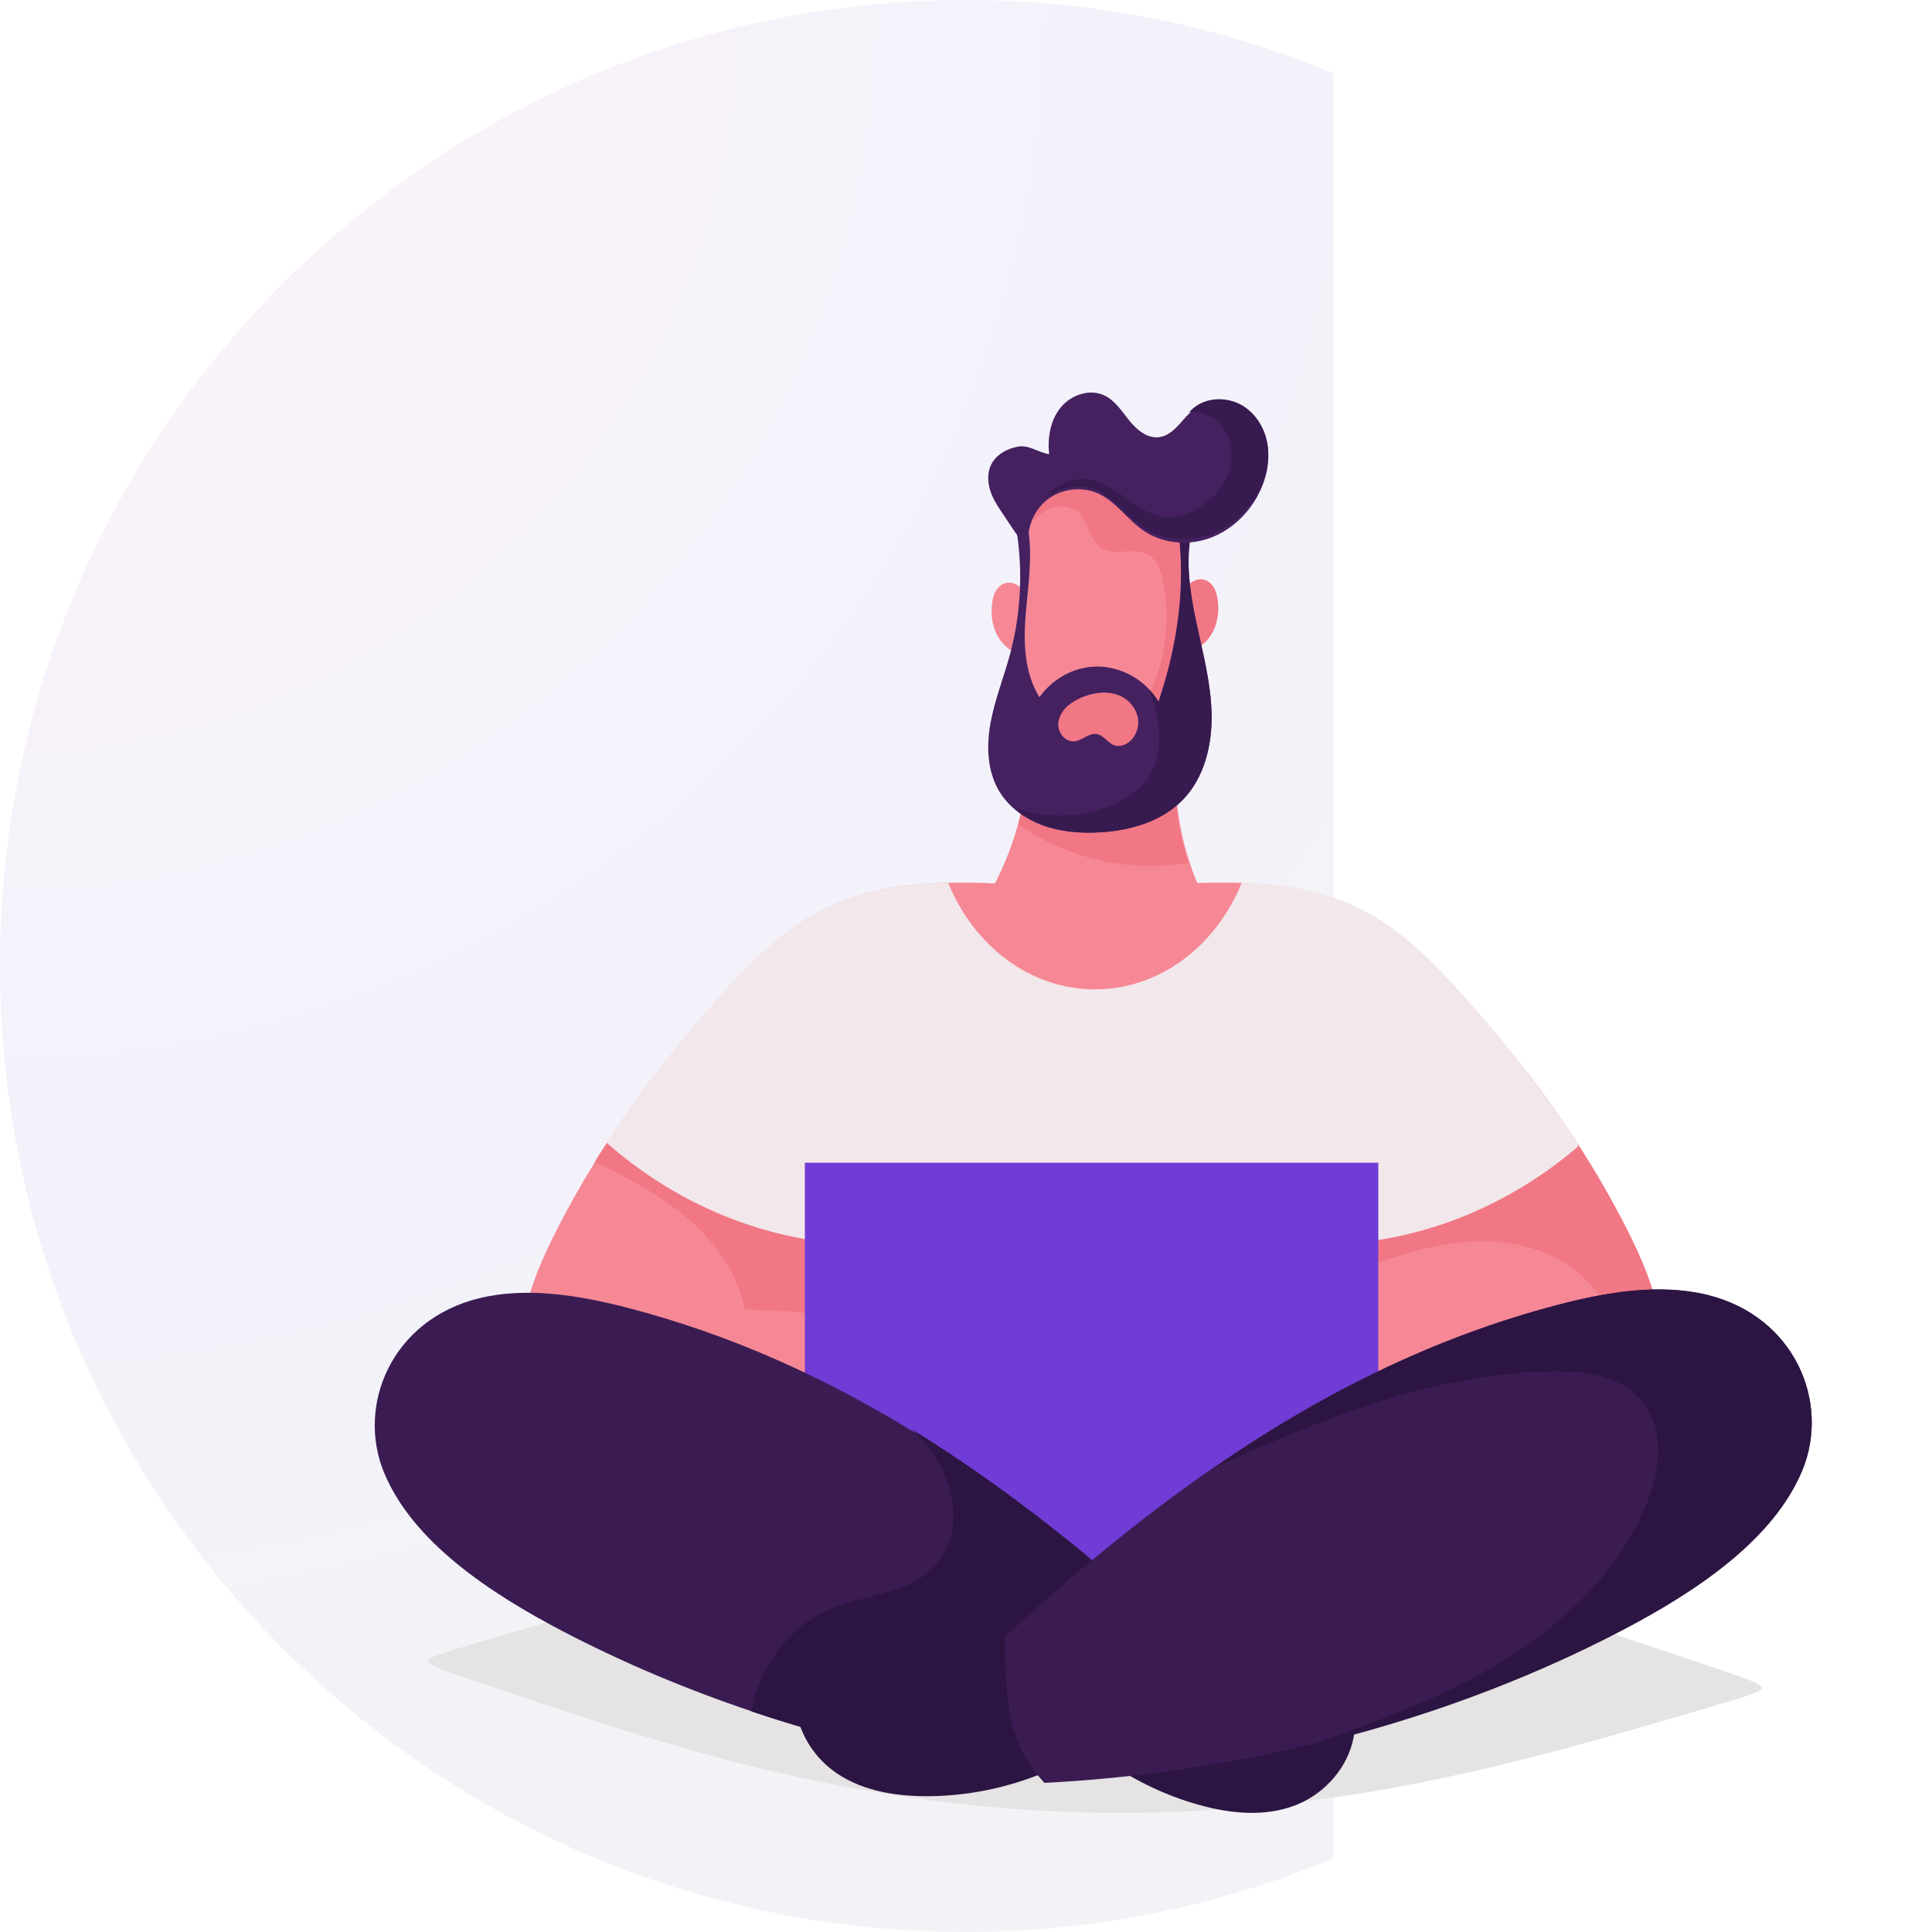 <svg xmlns="http://www.w3.org/2000/svg" width="328" height="328" viewBox="0 0 328 328">
  <defs>
    <radialGradient id="methode_1-a" cx="0%" cy="0%" r="123.477%" fx="0%" fy="0%" gradientTransform="scale(1 .69) rotate(35.917)">
      <stop offset="0%" stop-color="#8B0094"/>
      <stop offset="30%" stop-color="#8B0094"/>
      <stop offset="70%" stop-color="#0B00B9"/>
      <stop offset="100%" stop-color="#0C0C66"/>
    </radialGradient>
  </defs>
  <g fill="none" fill-rule="evenodd">
    <path fill="url(#methode_1-a)" d="M164.005,0 C73.506,0 2.13814695e-14,73.505 2.13814695e-14,164 C2.13814695e-14,254.495 73.506,328 164.005,328 C186.192,328 206.996,323.493 226.416,315.518 L226.416,12.482 C207.346,4.507 186.192,0 164.005,0 L164.005,0 Z" opacity=".05"/>
    <g transform="translate(63 66)">
      <path fill="#E5E3E3" d="M236.094,220.553 C236.087,220.943 235.287,221.32 233.768,221.841 C232.249,222.356 230.011,223.021 227.129,223.866 C224.235,224.713 220.711,225.745 216.626,226.942 C212.532,228.126 207.871,229.458 202.719,230.842 C192.417,233.602 180.156,236.576 166.565,238.688 C152.973,240.817 138.052,242.037 122.422,241.73 C106.791,241.414 91.93,239.601 78.434,236.931 C64.937,234.278 52.804,230.814 42.62,227.642 C37.527,226.053 32.923,224.535 28.879,223.188 C24.844,221.828 21.364,220.655 18.506,219.692 C15.66,218.732 13.45,217.978 11.953,217.402 C10.456,216.821 9.672,216.412 9.679,216.022 C9.687,215.631 10.487,215.254 12.006,214.733 C13.525,214.218 15.763,213.553 18.645,212.708 C21.538,211.86 25.062,210.827 29.148,209.63 C33.242,208.445 37.903,207.112 43.054,205.728 C53.356,202.967 65.617,199.991 79.209,197.88 C92.8,195.752 107.721,194.534 123.352,194.844 C138.983,195.163 153.843,196.979 167.339,199.65 C180.836,202.304 192.97,205.766 203.154,208.936 C208.246,210.525 212.851,212.043 216.895,213.39 C220.929,214.749 224.41,215.921 227.267,216.883 C230.113,217.843 232.324,218.597 233.821,219.172 C235.318,219.754 236.102,220.162 236.094,220.553"/>
      <path fill="#F68896" d="M218.649,167.566 C218.254,169.529 217.598,171.427 216.636,173.188 C213.232,179.436 206.572,183.133 200.036,185.924 C197.669,186.935 195.267,187.87 192.842,188.728 C184.776,191.588 176.411,193.6 167.929,194.74 C161.428,195.615 154.862,195.977 148.302,195.803 C139.494,195.577 130.633,193.263 122.321,195.928 C114.009,193.263 105.144,195.577 96.339,195.803 C90.172,195.966 83.997,195.657 77.875,194.893 C68.997,193.787 60.237,191.717 51.8,188.728 C49.374,187.87 46.972,186.935 44.605,185.924 C38.067,183.133 31.41,179.436 28.002,173.188 C25.478,168.56 25.058,162.993 25.968,157.802 C26.877,152.607 29.025,147.714 31.406,143.012 C33.398,139.075 35.564,135.232 37.882,131.479 C38.604,130.305 39.347,129.141 40.1,127.983 C45.876,119.112 52.47,110.762 59.55,102.884 C61.73,100.459 63.982,98.054 66.38,95.837 C69.5,92.957 72.864,90.385 76.643,88.47 C87.586,82.935 100.49,83.585 112.721,84.367 C115.758,84.561 119.138,84.877 122.321,84.592 C125.503,84.877 128.884,84.561 131.917,84.367 C144.148,83.585 157.055,82.935 167.995,88.47 C174.68,91.855 180.076,97.303 185.088,102.884 C189.02,107.259 192.807,111.784 196.381,116.457 C199.394,120.394 202.257,124.439 204.944,128.602 C207.949,133.259 210.729,138.061 213.235,143.012 C215.616,147.714 217.765,152.607 218.674,157.802 C219.236,161.016 219.291,164.376 218.649,167.566"/>
      <path fill="#F17785" d="M98.539 133.741C98.414 140.947 96.84 148.05 94.891 154.99 93.422 160.237 91.706 165.481 88.853 170.129 85.997 174.778 81.891 178.831 76.763 180.731 71.639 182.635 65.403 181.974 61.21 178.478 64.388 169.586 65.646 159.441 61.637 150.891 59.274 145.852 55.241 141.736 50.71 138.486 46.743 135.638 42.376 133.398 37.981 131.242 38.704 130.072 39.447 128.913 40.201 127.76 45.982 118.923 52.583 110.606 59.67 102.759 61.852 100.343 64.107 97.948 66.507 95.74 70.194 96.311 73.807 97.318 77.225 98.81 83.958 101.752 89.906 106.646 93.62 112.966 97.278 119.183 98.668 126.538 98.539 133.741M218.649 167.321C217.346 167.864 216.03 168.344 214.7 168.758 212.945 161.872 210.44 154.756 205.039 150.154 199.755 145.653 192.387 144.257 185.485 144.876 178.579 145.496 171.982 147.926 165.48 150.335 162.763 147.989 159.856 144.309 161.113 140.942 162.367 137.576 165.132 134.972 168.172 133.064 171.211 131.156 174.57 129.83 177.766 128.201 184.353 124.838 190.195 120.208 196.361 116.117 199.377 120.062 202.242 124.114 204.931 128.284 207.939 132.95 210.722 137.76 213.23 142.721 215.613 147.432 217.763 152.333 218.673 157.538 219.236 160.758 219.292 164.125 218.649 167.321"/>
      <path fill="#F2E7EA" d="M170.209,156.693 C172.849,169.269 172.05,182.574 167.912,194.74 C161.406,195.615 154.833,195.977 148.267,195.803 C139.45,195.577 130.581,193.263 122.261,195.928 C113.941,193.263 105.068,195.577 96.255,195.803 C90.081,195.966 83.901,195.657 77.773,194.893 C72.274,178.849 72.593,160.8 78.951,145.056 C64.478,143.763 50.815,137.571 39.962,127.983 C45.743,119.112 52.344,110.762 59.43,102.885 C64.45,97.304 69.849,91.855 76.54,88.471 C83.14,85.135 90.45,84.047 97.898,83.877 C102.81,83.766 107.785,84.058 112.652,84.367 C115.691,84.562 119.075,84.878 122.261,84.593 C125.446,84.878 128.83,84.562 131.866,84.367 C137.025,84.037 142.302,83.731 147.502,83.901 C147.836,83.912 148.17,83.926 148.503,83.94 C155.298,84.245 161.937,85.416 167.978,88.471 C174.669,91.855 180.071,97.304 185.088,102.885 C192.341,110.946 199.084,119.502 204.962,128.602 C194.224,137.838 180.843,143.791 166.683,145.056 C168.204,148.823 169.378,152.721 170.209,156.693"/>
      <path fill="#F68895" d="M193.075,188.218 C185.015,191.056 176.657,193.052 168.18,194.183 C161.684,195.052 155.122,195.41 148.567,195.238 C139.765,195.014 130.91,192.718 122.604,195.362 C114.297,192.718 105.439,195.014 96.64,195.238 C90.477,195.4 84.307,195.093 78.189,194.335 C69.317,193.238 60.563,191.183 52.132,188.218 C52.26,177.66 52.43,167.078 52.378,156.627 C76.611,154.882 101.305,160.282 122.604,171.892 C143.903,160.282 168.596,154.882 192.829,156.627 C192.777,167.078 192.947,177.66 193.075,188.218"/>
      <path fill="#F68896" d="M141,85.618 C129.894,91.337 115.953,91.635 104.774,86.062 C107.011,82.199 108.705,78.069 109.877,73.779 C110.492,71.535 110.96,69.246 111.293,66.93 C120.085,68.102 129.051,65.633 136.736,61.211 C136.174,67.627 136.927,74.15 138.915,80.278 C139.501,82.098 140.198,83.881 141,85.618"/>
      <path fill="#F68895" d="M147.792,83.901 C143.46,94.566 133.94,101.966 122.892,101.966 C111.837,101.966 102.314,94.552 97.981,83.877 C102.914,83.767 107.909,84.055 112.797,84.359 C115.849,84.551 119.247,84.862 122.446,84.582 C125.644,84.862 129.042,84.551 132.091,84.359 C137.271,84.034 142.57,83.733 147.792,83.901"/>
      <path fill="#F17785" d="M138.736 80.492C128.778 82.175 118.129 79.819 109.868 73.92 110.479 71.651 110.944 69.336 111.276 66.994 120.016 68.179 128.929 65.682 136.57 61.211 136.011 67.699 136.759 74.295 138.736 80.492M137.621 34.762C138.026 34.15 138.453 33.538 139.023 33.068 139.593 32.598 140.33 32.28 141.071 32.354 141.871 32.433 142.573 32.964 143.005 33.629 143.437 34.295 143.63 35.083 143.735 35.865 143.999 37.823 143.73 39.89 142.721 41.599 141.713 43.308 139.911 44.611 137.907 44.796 138.024 41.507 137.505 38.051 137.621 34.762"/>
      <path fill="#F68896" d="M111.534,35.298 C111.121,34.688 110.685,34.079 110.109,33.615 C109.532,33.15 108.789,32.84 108.048,32.923 C107.247,33.011 106.549,33.551 106.124,34.224 C105.699,34.896 105.515,35.689 105.419,36.474 C105.178,38.441 105.473,40.509 106.504,42.212 C107.536,43.915 109.357,45.2 111.367,45.362 C111.211,42.066 111.69,38.594 111.534,35.298"/>
      <path fill="#F68896" d="M139.194,40.621 C139.437,46.045 139.48,51.75 136.971,56.554 C136.754,56.965 136.523,57.366 136.27,57.758 C134.457,60.593 131.754,62.842 128.637,64.073 C125.095,65.472 121.048,65.541 117.46,64.258 C115.388,63.52 113.418,62.294 112.192,60.452 C110.735,58.264 110.492,55.496 110.445,52.86 C110.272,43.095 112.199,33.291 111.575,23.595 C111.497,22.316 111.37,21.04 111.189,19.767 C110.964,18.169 111.364,16.41 112.719,15.558 C116.381,13.257 120.931,12.728 125.204,13.325 C129.477,13.918 133.361,15.404 137.301,17.176 C138.218,24.964 138.85,32.787 139.194,40.621"/>
      <path fill="#F17785" d="M139.193,40.656 C139.437,46.087 139.481,51.8 136.96,56.61 C136.742,57.021 136.51,57.423 136.256,57.815 C135.773,57.774 135.295,57.68 134.83,57.519 C132.865,56.844 130.763,54.487 131.711,52.633 C134.808,46.564 135.799,39.428 134.468,32.74 C134.12,30.994 133.495,29.108 131.965,28.212 C129.558,26.797 126.138,28.528 123.836,26.941 C121.864,25.583 121.82,22.52 120.007,20.949 C118.574,19.71 116.353,19.775 114.678,20.655 C113.377,21.337 112.342,22.42 111.447,23.608 C111.369,22.328 111.241,21.05 111.059,19.775 C110.833,18.175 111.235,16.414 112.597,15.562 C116.275,13.257 120.847,12.727 125.139,13.325 C129.432,13.919 133.334,15.407 137.292,17.181 C138.213,24.979 138.848,32.812 139.193,40.656"/>
      <path fill="#452160" d="M142.691,55.053 C142.81,60.287 141.515,65.792 137.919,69.596 C134.286,73.434 128.819,75.021 123.545,75.31 C120.322,75.488 117.031,75.234 114.001,74.126 C112.15,73.449 110.397,72.436 108.946,71.115 C108.014,70.273 107.204,69.302 106.57,68.215 C104.565,64.776 104.456,60.522 105.188,56.609 C105.919,52.695 107.417,48.97 108.46,45.128 C110.479,37.668 110.748,29.735 109.239,22.155 C109.889,22.463 110.601,22.462 111.282,22.225 C112.382,27.255 111.709,32.25 111.213,37.376 C110.718,42.501 110.75,48.001 113.472,52.37 C115.787,49.074 119.688,47.012 123.713,47.17 C126.86,47.292 129.918,48.734 132.081,51.017 C132.685,51.652 133.219,52.351 133.666,53.106 C136.803,43.848 138.304,33.947 137.074,24.245 C137.94,24.208 138.358,24.061 139.225,24.024 C138.199,29.156 139.007,34.473 140.098,39.591 C141.188,44.713 142.567,49.819 142.691,55.053"/>
      <path fill="#F17785" d="M118.698,53.497 C117.532,54.341 116.619,55.681 116.662,57.127 C116.705,58.573 117.957,59.989 119.388,59.862 C120.733,59.742 121.852,58.409 123.186,58.623 C124.402,58.817 125.107,60.211 126.289,60.562 C126.996,60.772 127.775,60.564 128.398,60.167 C129.734,59.315 130.428,57.605 130.204,56.027 C129.979,54.45 128.908,53.054 127.513,52.303 C124.827,50.857 121.067,51.785 118.698,53.497"/>
      <path fill="#371A4F" d="M142.691,55.209 C142.809,60.403 141.527,65.865 137.969,69.641 C134.374,73.449 128.966,75.023 123.747,75.311 C120.558,75.488 117.302,75.235 114.304,74.135 C112.472,73.464 110.738,72.459 109.302,71.147 C114.897,73.125 121.294,72.864 126.647,70.257 C128.903,69.159 131.025,67.62 132.31,65.464 C133.572,63.35 133.935,60.79 133.755,58.331 C133.58,55.903 132.905,53.539 132.193,51.204 C132.791,51.834 133.319,52.528 133.761,53.277 C136.865,44.09 138.35,34.266 137.134,24.638 C137.991,24.601 138.404,24.456 139.261,24.419 C138.247,29.511 139.046,34.788 140.125,39.866 C141.204,44.948 142.568,50.016 142.691,55.209"/>
      <path fill="#452160" d="M150.579,18.055 C148.776,21.442 145.761,24.213 142.142,25.44 C138.524,26.666 134.329,26.252 131.165,24.101 C128.448,22.256 126.548,19.261 123.581,17.851 C120.764,16.514 117.205,16.919 114.756,18.858 C114.655,18.937 114.559,19.019 114.465,19.1 C112.213,21.074 111.111,24.307 111.719,27.249 C109.932,25.51 108.38,22.881 106.976,20.818 C106.184,19.657 105.448,18.434 105.056,17.084 C104.664,15.734 104.641,14.233 105.236,12.962 C106.061,11.205 107.954,10.147 109.859,9.822 C111.765,9.501 113.204,10.807 115.113,11.108 C114.82,8.328 115.315,5.347 117.072,3.185 C118.832,1.019 122.034,-0.063 124.535,1.154 C126.331,2.026 127.455,3.827 128.712,5.387 C129.965,6.944 131.716,8.431 133.701,8.228 C135.958,7.993 137.287,5.811 138.933,4.148 C139.267,3.816 139.609,3.502 139.978,3.231 C142.233,1.571 145.491,1.597 147.896,3.032 C150.297,4.471 151.84,7.145 152.217,9.928 C152.598,12.714 151.899,15.576 150.579,18.055"/>
      <path fill="#371A4F" d="M150.576,17.61 C148.77,20.944 145.749,23.672 142.124,24.879 C138.499,26.086 134.296,25.679 131.127,23.561 C128.404,21.745 126.5,18.797 123.529,17.409 C120.706,16.093 117.141,16.492 114.687,18.401 C114.586,18.478 114.49,18.559 114.396,18.639 C116.116,16.207 119.362,14.864 122.318,15.468 C126.903,16.407 130.019,21.265 134.675,21.742 C136.744,21.958 138.816,21.238 140.578,20.156 C143.062,18.624 145.106,16.265 145.825,13.46 C146.547,10.659 145.789,7.43 143.601,5.511 C142.335,4.398 140.59,3.84 138.909,3.921 C139.243,3.595 139.586,3.285 139.955,3.019 C142.215,1.385 145.478,1.41 147.888,2.823 C150.293,4.239 151.839,6.871 152.217,9.61 C152.599,12.353 151.898,15.17 150.576,17.61"/>
      <path fill="#F2E7EA" d="M166.805,144.659 C168.322,148.406 169.492,152.285 170.32,156.237 C164.623,156.541 158.951,155.867 153.764,153.582 C146.35,150.315 140.906,143.798 135.906,137.436 C142.603,136.907 149.345,136.372 155.835,134.626 C162.321,132.876 168.609,129.827 173.204,124.935 C177.799,120.04 180.511,113.132 179.372,106.519 C178.188,99.649 173.069,93.958 167.058,90.418 C161.434,87.103 155.042,85.391 148.684,83.853 C155.457,84.157 162.075,85.322 168.096,88.361 C174.766,91.728 180.151,97.149 185.151,102.702 C192.382,110.722 199.103,119.234 204.962,128.289 C194.259,137.478 180.92,143.4 166.805,144.659"/>
      <polygon fill="#703CD5" points="73.642 199.324 171 199.324 171 131.4 73.642 131.4"/>
      <path fill="#2C1542" d="M123.319,206.117 C125.078,210.324 129.751,212.681 134.295,213.257 C138.839,213.833 143.428,212.995 147.998,212.683 C152.569,212.372 157.442,212.673 161.245,215.213 C165.589,218.114 167.764,223.762 166.82,228.881 C165.877,234 162.023,238.403 157.183,240.38 C151.926,242.526 145.921,241.933 140.453,240.393 C129.966,237.437 120.486,231.054 113.83,222.468 C115.636,216.206 118.276,210.271 123.319,206.117"/>
      <path fill="#3A1C53" d="M137.604,212.27 C137.544,214.651 137.528,216.987 137.408,219.271 C130.062,224.678 121.026,227.865 111.942,229.309 C102.563,230.801 93.03,230.602 83.524,230.032 C77.168,228.461 70.907,226.643 64.777,224.588 C53.644,220.853 42.937,216.342 32.862,211.108 C19.711,204.276 7.049,195.595 2.241,184.102 C-2.567,172.61 3.491,158.035 18.363,154.401 C26.439,152.429 35.365,153.91 43.517,156.021 C61.265,160.622 77.285,168.016 91.95,176.997 C108.756,187.278 123.786,199.645 137.604,212.27"/>
      <path fill="#2C1542" d="M137.604,212.163 C137.543,214.558 137.528,216.908 137.407,219.205 C130.042,224.644 120.983,227.849 111.874,229.302 C102.47,230.803 92.912,230.603 83.381,230.03 C77.008,228.449 70.731,226.62 64.585,224.553 C65.88,217.006 70.991,210.032 78.122,207.102 C84.086,204.646 91.417,204.556 95.777,199.807 C100.122,195.081 99.514,187.346 96.132,181.891 C94.932,179.957 93.467,178.244 91.829,176.683 C108.68,187.025 123.75,199.464 137.604,212.163"/>
      <path fill="#2C1542" d="M120.415,210.488 C117.559,214.074 112.383,215.091 107.819,214.425 C103.253,213.759 99.032,211.716 94.684,210.187 C90.336,208.657 85.527,207.637 81.144,209.064 C76.138,210.695 72.486,215.56 72.002,220.751 C71.519,225.943 74.053,231.228 78.207,234.436 C82.72,237.92 88.706,238.963 94.43,238.947 C105.41,238.915 116.349,235.307 125.151,228.814 C125.11,222.288 124.172,215.852 120.415,210.488"/>
      <path fill="#3A1C53" d="M242.966,183.611 C238.159,195.132 225.498,203.834 212.344,210.683 C195.966,219.214 177.921,225.826 159.071,230.287 C144.505,233.738 129.456,235.906 114.321,236.683 C107.448,229.371 107.833,220.944 107.604,211.846 C118.599,201.778 130.359,191.874 143.171,183.053 C160.514,171.112 179.785,161.156 201.688,155.464 C209.843,153.344 218.769,151.861 226.844,153.837 C241.716,157.48 247.774,172.089 242.966,183.611"/>
      <path fill="#2C1542" d="M242.968,183.678 C238.164,195.225 225.516,203.945 212.374,210.809 C196.01,219.359 177.982,225.985 159.149,230.457 C167.558,227.407 175.983,224.395 184.008,220.457 C197.82,213.678 210.837,203.499 216.565,189.202 C218.786,183.657 219.643,176.811 215.955,172.113 C212.316,167.483 205.687,166.656 199.808,166.821 C180.048,167.367 161.344,174.814 143.264,183.119 C160.591,171.152 179.844,161.174 201.728,155.469 C209.875,153.345 218.793,151.858 226.86,153.839 C241.718,157.49 247.771,172.131 242.968,183.678"/>
    </g>
  </g>
</svg>
